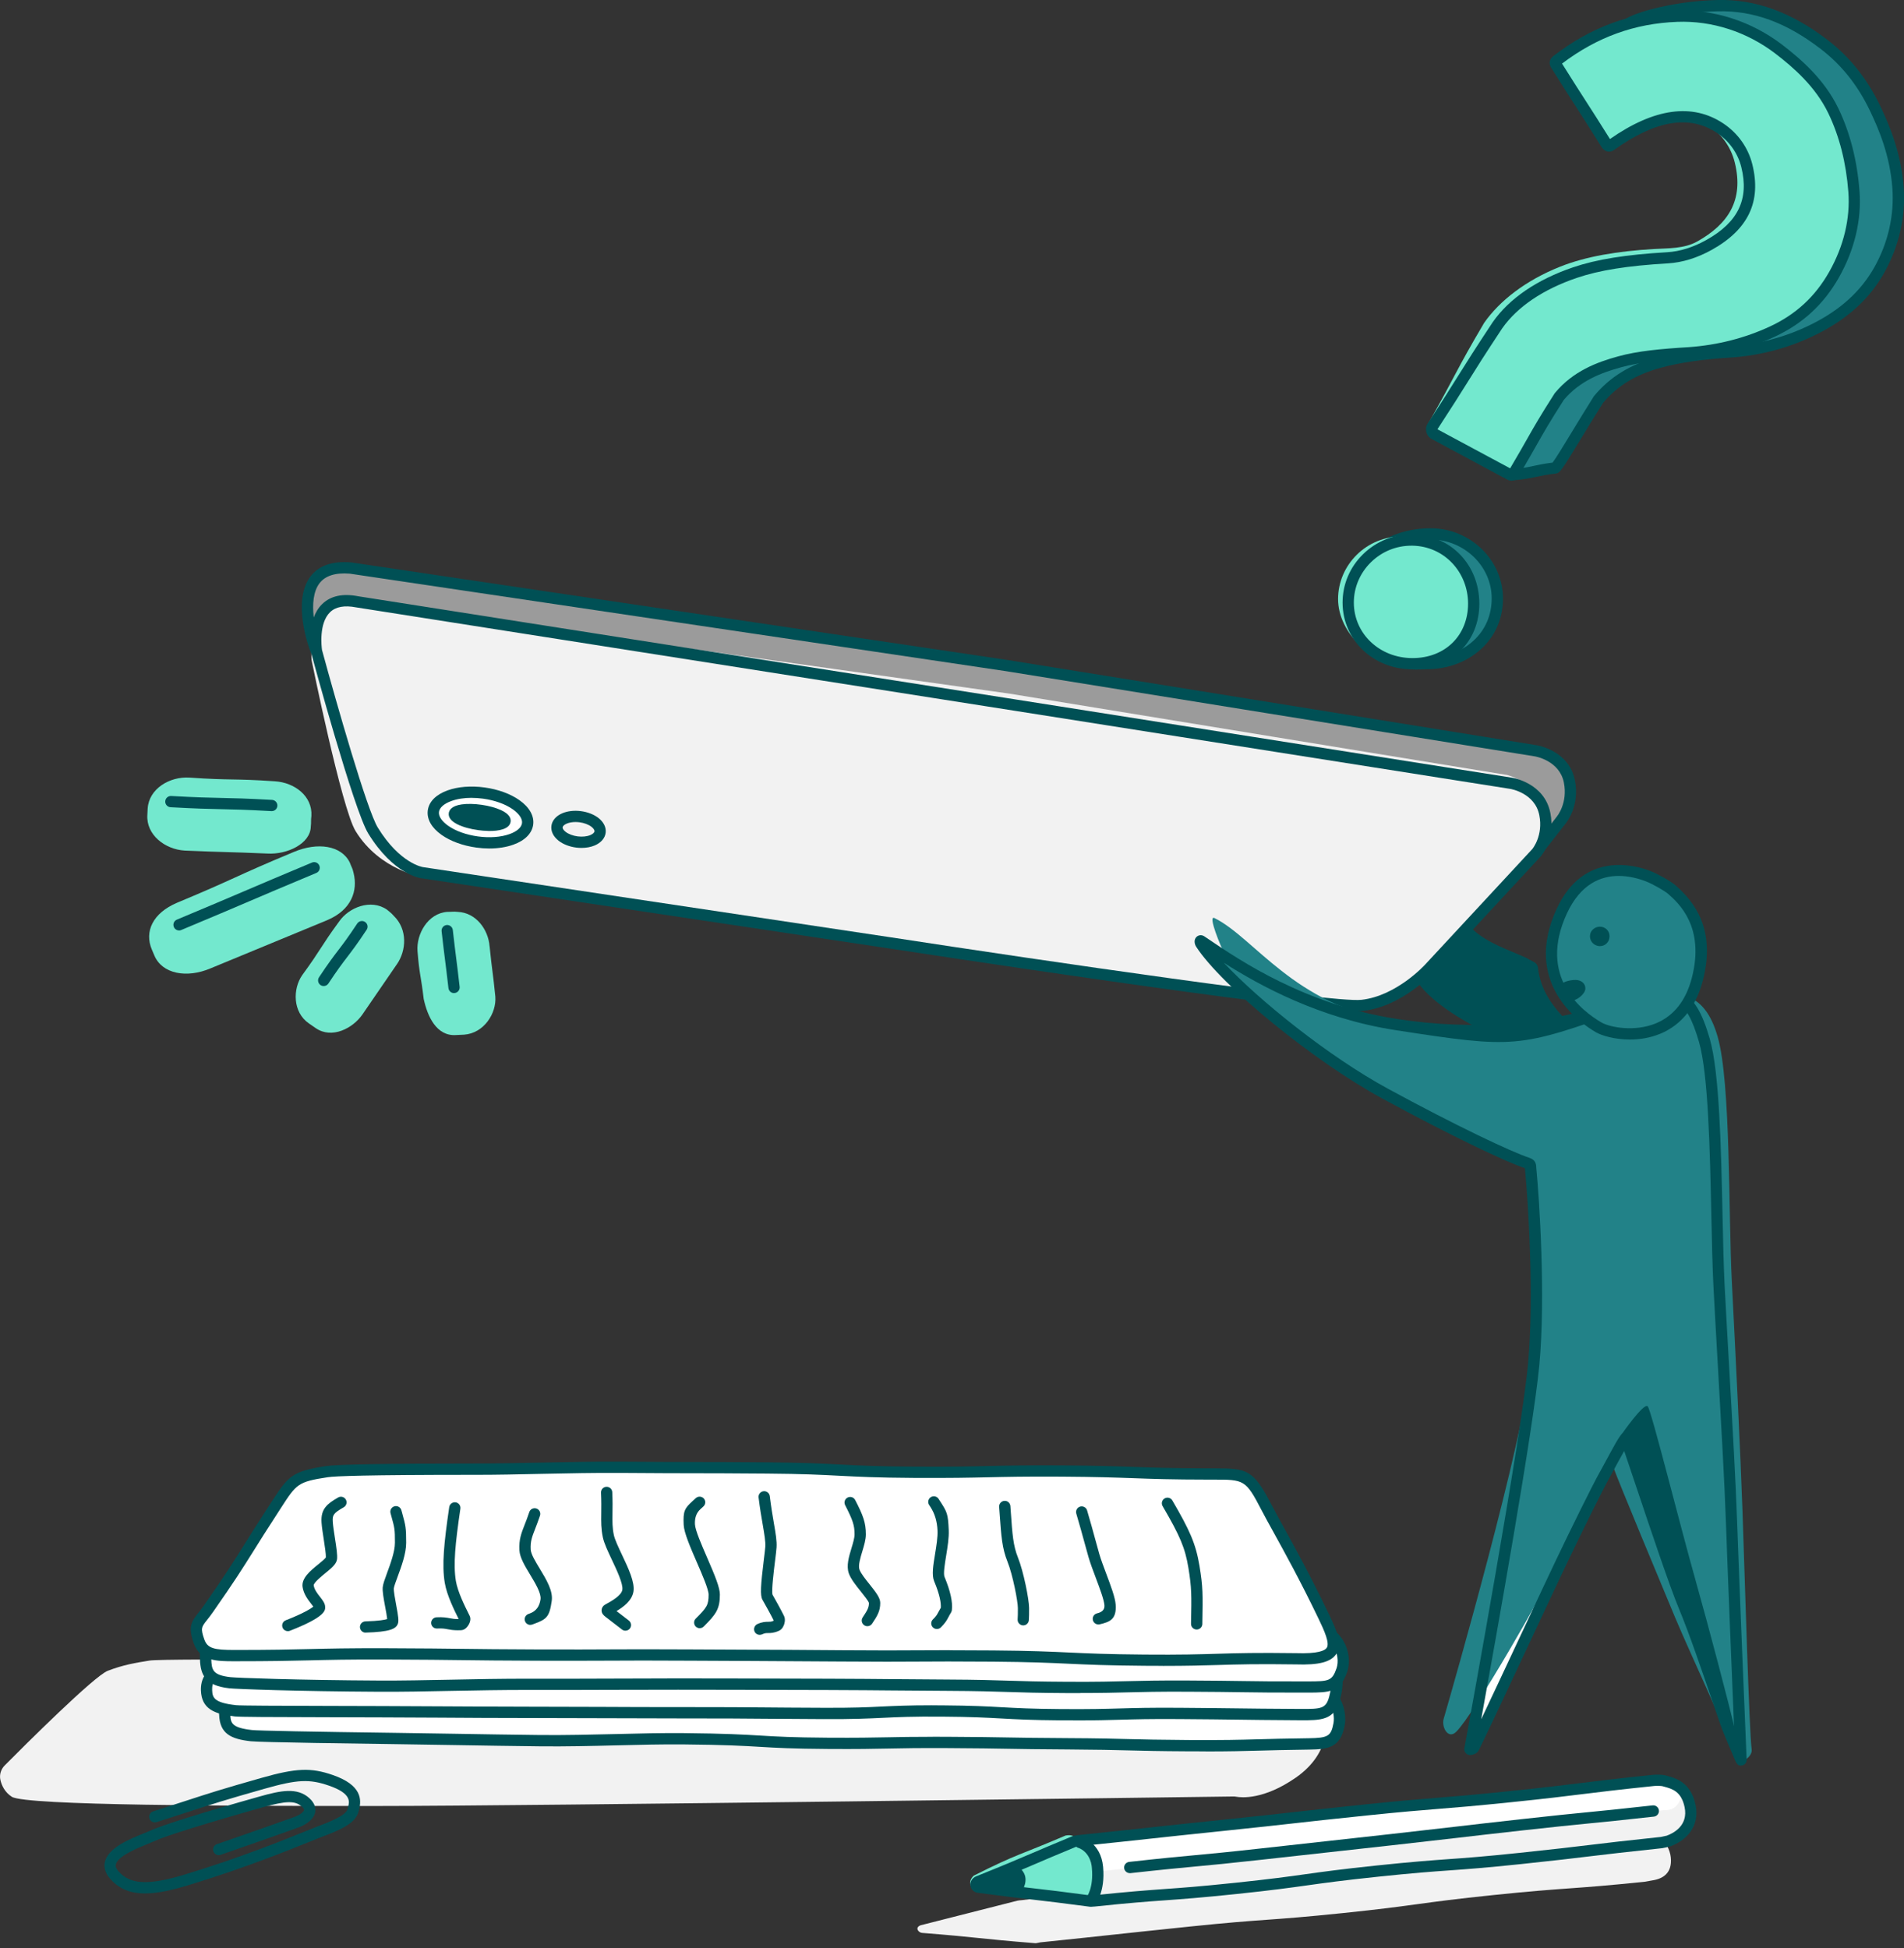 <svg width="300" height="307" viewBox="0 0 300 307" fill="none" xmlns="http://www.w3.org/2000/svg">
<rect x="0" y="0" width="300" height="307" fill="#333333" stroke="none"/>
<g clip-path="url(#clip0_4655_1170)">
<path d="M238.383 74.811C241.725 74.515 241.684 74.142 245.021 73.746C245.441 73.687 248.399 68.457 251.848 62.996C254.327 60.002 257.456 58.198 261.462 57.103C264.698 56.222 268.467 55.719 272.827 55.459C277.802 55.092 282.204 53.743 286.05 51.797C290.309 49.637 293.764 46.697 296.06 42.638C298.355 38.58 299.397 34.083 299.048 29.516C298.698 24.949 297.172 20.677 295.421 17.039C293.492 13.027 290.913 9.691 287.387 6.993C282.772 3.455 277.341 0.757 270.679 0.905C262.308 1.089 256.35 3.562 256.51 3.816C261.84 7.833 261.911 7.549 267.413 11.507C271.78 14.649 276.152 17.985 278.205 19.352C280.258 20.719 281.76 22.985 282.364 25.416C283.861 31.427 281.157 35.184 276.317 37.882C275.684 38.236 271.312 41.301 265.467 45.135C262.136 47.318 258.267 49.678 254.487 52.163C250.706 54.648 246.914 57.133 243.589 59.328C237.341 63.452 238.288 63.126 232.94 66.853C232.738 67.161 238.057 74.645 238.377 74.817L238.383 74.811Z" fill="#228288"/>
<path d="M238.193 75.716L237.963 75.592C237.188 75.177 232.265 67.841 232.088 67.131C231.993 66.759 232.117 66.487 232.2 66.356L232.295 66.214L232.437 66.114C234.632 64.587 235.762 63.741 236.762 62.99C238.181 61.931 239.406 61.014 243.104 58.577C244.938 57.37 246.914 56.068 248.949 54.731C250.606 53.642 252.303 52.53 254.001 51.412C256.007 50.093 258.042 48.809 260 47.566C261.758 46.454 263.42 45.407 264.982 44.378C268.307 42.2 271.194 40.236 273.105 38.941C274.821 37.775 275.59 37.255 275.886 37.089C280.968 34.255 282.748 30.61 281.506 25.611C280.932 23.316 279.554 21.298 277.714 20.074C276.525 19.281 274.566 17.837 272.3 16.163C270.638 14.938 268.757 13.548 266.899 12.211C264.515 10.495 263.154 9.578 261.947 8.768C260.373 7.709 259.012 6.792 255.983 4.508L255.853 4.408L255.492 3.834L255.741 3.349C256.291 2.331 263.13 0.166 270.667 -2.3619e-05C276.596 -0.136 282.251 1.923 287.931 6.271C291.451 8.969 294.161 12.359 296.226 16.636C297.74 19.784 299.533 24.085 299.941 29.433C300.296 34.131 299.225 38.846 296.841 43.058C294.575 47.064 291.179 50.175 286.458 52.572C282.246 54.713 277.678 55.979 272.898 56.328C268.354 56.6 264.698 57.127 261.698 57.944C257.729 59.026 254.83 60.795 252.57 63.505C251.315 65.487 250.144 67.421 249.103 69.125C246.009 74.219 245.784 74.527 245.139 74.615C243.613 74.799 242.826 74.97 242.062 75.136C241.157 75.337 240.299 75.521 238.46 75.686L238.199 75.71L238.193 75.716ZM234.058 67.149C234.963 68.658 237.815 72.734 238.743 73.882C240.169 73.74 240.879 73.586 241.684 73.409C242.406 73.249 243.216 73.071 244.63 72.894C245.098 72.296 246.364 70.22 247.582 68.208C248.63 66.481 249.825 64.528 251.091 62.511L251.156 62.416C253.664 59.387 256.865 57.423 261.219 56.234C264.337 55.382 268.112 54.837 272.768 54.559C277.3 54.222 281.636 53.021 285.641 50.992C290.037 48.761 293.191 45.88 295.285 42.189C297.498 38.284 298.491 33.918 298.16 29.569C297.782 24.523 296.066 20.423 294.616 17.411C292.682 13.388 290.138 10.206 286.842 7.685C281.423 3.532 276.27 1.651 270.697 1.781C264.834 1.911 260.208 3.189 258.178 3.946C260.403 5.603 261.592 6.395 262.929 7.301C264.148 8.117 265.526 9.046 267.928 10.779C269.798 12.122 271.685 13.519 273.353 14.749C275.596 16.406 277.536 17.837 278.696 18.607C280.897 20.074 282.547 22.476 283.228 25.191C284.677 31.007 282.559 35.409 276.749 38.651C276.513 38.787 275.448 39.503 274.099 40.42C272.182 41.721 269.289 43.685 265.952 45.874C264.378 46.904 262.71 47.963 260.947 49.075C258.989 50.312 256.971 51.59 254.972 52.903C253.274 54.021 251.576 55.133 249.919 56.222C247.884 57.559 245.908 58.855 244.074 60.062C240.424 62.469 239.276 63.327 237.815 64.416C236.904 65.096 235.874 65.865 234.046 67.149H234.058Z" fill="#005055"/>
<path d="M225.935 68.356C231.934 71.557 231.91 71.592 237.909 74.787C238.258 74.976 238.524 74.55 238.726 74.207C242.181 68.344 242.015 68.232 245.671 62.493C248.162 59.488 251.38 58.05 255.202 57.003C258.261 56.169 261.834 55.843 266.171 55.583C271.123 55.216 275.489 53.926 279.204 52.134C283.358 50.128 286.552 47.123 288.86 43.046C291.167 38.97 292.445 34.74 292.102 30.179C291.759 25.617 290.617 21.109 288.866 17.471C286.937 13.459 283.79 10.448 280.269 7.75C275.655 4.212 270.04 2.343 264.23 2.556C256.954 2.822 250.742 5.319 245.287 9.531C245.05 9.714 244.979 9.898 245.139 10.152C249.067 16.429 249.144 16.382 253.072 22.653C253.262 22.949 253.504 23.109 253.788 22.902C260.681 17.973 264.514 16.595 269.141 19.677C271.223 21.068 272.726 23.15 273.33 25.582C274.826 31.593 272.235 35.361 267.396 38.065C265.36 39.201 262.87 39.106 260.545 39.242C254.836 39.58 249.884 40.408 245.861 42.005C240.359 44.188 236.27 47.419 233.851 50.868C229.23 58.701 229.508 58.866 225.024 66.776C224.823 67.084 225.609 68.178 225.929 68.35L225.935 68.356Z" fill="#73E8CE"/>
<path d="M238.093 75.734C237.874 75.734 237.667 75.663 237.495 75.574C234.496 73.977 232.999 73.166 231.502 72.355C230.011 71.545 228.514 70.74 225.521 69.143C225.148 68.942 224.864 68.557 224.74 68.084C224.621 67.617 224.686 67.149 224.911 66.794C227.337 63.085 228.573 61.103 229.774 59.186C231.123 57.032 232.395 54.997 235.211 50.749C237.815 47.028 242.181 44.058 247.843 42.129C251.546 40.869 256.125 40.13 262.675 39.745C264.698 39.627 266.775 38.976 268.857 37.816C273.868 35.018 275.619 31.368 274.365 26.327C273.821 24.138 272.46 22.227 270.543 20.949C266.195 18.05 260.882 18.932 254.309 23.635C254.001 23.854 253.646 23.937 253.297 23.872C253.031 23.819 252.641 23.647 252.321 23.132C250.363 20.003 249.345 18.423 248.363 16.897C247.375 15.364 246.358 13.779 244.387 10.631C244.08 10.14 244.009 9.407 244.742 8.839C250.635 4.283 256.995 1.94 264.195 1.674C270.088 1.455 275.998 3.366 280.808 7.052C283.778 9.324 287.464 12.525 289.664 17.092C291.504 20.914 292.622 25.298 292.989 30.119C293.332 34.663 292.208 39.373 289.741 43.733C287.345 47.963 284.032 51.016 279.607 53.069C275.483 54.98 270.981 56.127 266.236 56.482C261.716 56.748 258.344 57.074 255.433 57.873C252.392 58.707 248.949 59.967 246.387 63.032C244.086 66.634 243.328 67.983 242.175 70.013C241.536 71.143 240.743 72.545 239.489 74.675C239.004 75.491 238.513 75.745 238.087 75.745L238.093 75.734ZM226.479 67.64C229.396 69.196 230.869 69.995 232.348 70.794C233.774 71.569 235.2 72.338 237.945 73.799C237.957 73.781 237.962 73.769 237.968 73.758C239.217 71.64 239.974 70.302 240.643 69.125C241.814 67.06 242.583 65.7 244.932 62.02L244.997 61.931C247.872 58.458 251.653 57.062 254.978 56.151C258.03 55.317 261.509 54.98 266.13 54.701C270.65 54.37 274.939 53.276 278.873 51.447C282.949 49.554 286.002 46.744 288.209 42.845C290.504 38.793 291.546 34.438 291.232 30.244C290.883 25.647 289.824 21.476 288.079 17.855C286.044 13.625 282.553 10.608 279.743 8.454C275.258 5.017 269.768 3.236 264.278 3.443C257.575 3.692 251.629 5.845 246.121 10.022C247.943 12.933 248.925 14.453 249.872 15.927C250.83 17.411 251.818 18.95 253.67 21.908C260.651 17.033 266.662 16.21 271.537 19.458C273.827 20.985 275.442 23.263 276.098 25.884C277.56 31.747 275.477 36.148 269.739 39.355C267.425 40.645 265.088 41.366 262.799 41.502C256.409 41.875 251.978 42.585 248.434 43.792C243.133 45.596 239.075 48.347 236.696 51.731C233.91 55.944 232.638 57.967 231.301 60.115C230.112 62.014 228.881 63.978 226.497 67.628L226.479 67.64Z" fill="#005055"/>
<path d="M235.921 94.216C235.969 100.629 230.609 104.569 224.846 104.569C223.255 104.569 222.722 104.824 221.373 104.226C217.836 102.652 215.339 98.15 215.339 94.222C215.339 91.311 215.298 88.406 217.427 86.608C219.273 85.046 222.45 84.093 225.586 84.141C231.342 84.229 235.88 88.791 235.921 94.228V94.216Z" fill="#228288"/>
<path d="M223.142 105.51C222.515 105.51 221.894 105.427 221.018 105.037C217.279 103.368 214.457 98.718 214.457 94.222V94.05C214.457 91.057 214.457 87.963 216.859 85.927C218.823 84.265 222.066 83.247 225.355 83.247C225.438 83.247 225.521 83.247 225.603 83.247C231.739 83.342 236.767 88.264 236.815 94.21C236.838 97.204 235.773 99.866 233.744 101.913C231.508 104.161 228.272 105.457 224.852 105.457C224.462 105.457 224.136 105.475 223.852 105.486C223.61 105.498 223.373 105.51 223.142 105.51ZM225.355 85.022C222.503 85.022 219.634 85.898 218.001 87.282C216.226 88.785 216.226 91.341 216.226 94.044V94.216C216.226 97.996 218.646 102.037 221.734 103.41C222.545 103.771 222.923 103.753 223.758 103.711C224.071 103.694 224.42 103.676 224.846 103.676C227.792 103.676 230.573 102.576 232.478 100.659C234.17 98.955 235.052 96.73 235.034 94.222C234.998 89.229 230.751 85.099 225.568 85.016C225.497 85.016 225.426 85.016 225.355 85.016V85.022Z" fill="#005055"/>
<path d="M232.2 95.121C232.2 100.558 227.532 104.983 221.953 104.983C216.374 104.983 210.831 99.825 210.831 94.393C210.831 88.962 215.386 84.442 220.965 84.543C226.544 84.644 232.2 89.69 232.2 95.127V95.121Z" fill="#73E8CE"/>
<path d="M222.557 105.475C216.38 105.475 211.541 100.854 211.541 94.95C211.541 92.08 212.682 89.376 214.765 87.335C216.865 85.271 219.646 84.176 222.574 84.212C228.567 84.312 233.087 89.004 233.087 95.121C233.087 101.238 228.562 105.475 222.557 105.475ZM222.385 85.987C219.989 85.987 217.729 86.909 216.007 88.601C214.274 90.305 213.315 92.565 213.315 94.95C213.315 99.854 217.374 103.7 222.557 103.7C227.739 103.7 231.313 100.091 231.313 95.121C231.313 90.151 227.544 86.069 222.545 85.987C222.491 85.987 222.438 85.987 222.385 85.987Z" fill="#005055"/>
<path d="M55.204 89.507L158.661 104.883L241.944 118.301C241.944 118.301 246.464 119.005 247.28 123.146C248.014 126.868 245.961 129.264 245.961 129.264L242.435 133.819C242.435 133.819 219.243 152.26 213.292 152.923C207.34 153.585 138.966 143.084 138.966 143.084L65.232 132.021C65.232 132.021 65.191 130.056 61.375 123.839C59.162 120.241 49.72 102.298 49.72 102.298C49.72 102.298 44.49 88.631 55.204 89.519V89.507Z" fill="#9B9B9B"/>
<path d="M212.635 153.834C203.258 153.834 141.54 144.374 138.83 143.954L64.357 132.778L64.339 132.032C64.339 132.032 64.144 130.045 60.612 124.294C58.411 120.709 49.318 103.433 48.927 102.7L48.886 102.605C48.761 102.286 45.945 94.79 48.898 90.861C50.199 89.134 52.341 88.377 55.275 88.625H55.334L158.791 104.007L242.086 117.425C242.293 117.455 247.227 118.277 248.15 122.975C248.961 127.069 246.724 129.731 246.63 129.843L242.985 134.511C242.033 135.269 219.521 153.124 213.392 153.804C213.203 153.828 212.949 153.834 212.641 153.834H212.635ZM65.984 131.234L139.096 142.208C162.708 145.835 208.588 152.556 213.191 152.047C217.841 151.532 235.33 138.333 241.796 133.198L245.257 128.731C245.358 128.613 247.044 126.548 246.411 123.324C245.724 119.857 241.968 119.206 241.808 119.182L158.519 105.764L55.104 90.394C52.838 90.211 51.223 90.731 50.323 91.932C48.377 94.524 49.797 99.978 50.536 101.925C51.081 102.954 60.02 119.928 62.138 123.371C64.836 127.767 65.711 130.139 65.995 131.234H65.984Z" fill="#005055"/>
<path d="M56.275 94.831L159.052 109.302L237.454 122.117C237.454 122.117 242.684 123.33 243.405 128.27C243.95 132.021 242.086 134.387 242.086 134.387L225.195 152.603C225.195 152.603 220.569 157.768 214.617 158.431C208.665 159.093 140.291 148.592 140.291 148.592L66.611 138.215C66.611 138.215 59.854 137.185 56.032 130.968C53.82 127.37 49.081 103.954 49.081 103.954C49.081 103.954 48.336 93.287 56.269 94.831H56.275Z" fill="#F2F2F2"/>
<path d="M213.96 159.342C204.583 159.342 142.865 149.882 140.155 149.462L66.421 138.398C66.274 138.381 62.014 137.842 58.014 131.328C55.76 127.66 49.276 103.812 49.004 102.794L48.986 102.706C48.951 102.505 48.2 97.683 50.767 95.186C52.092 93.896 53.997 93.482 56.429 93.956L160.259 110.255L238.205 122.543C238.412 122.572 243.346 123.395 244.275 128.092C245.086 132.186 242.849 134.849 242.755 134.961L225.84 153.201C225.651 153.408 220.924 158.614 214.712 159.306C214.522 159.33 214.268 159.336 213.954 159.336L213.96 159.342ZM50.726 102.38C53.039 110.9 57.831 127.643 59.523 130.4C63.026 136.103 66.623 136.635 66.658 136.641L140.422 147.71C164.033 151.337 209.908 158.07 214.516 157.549C220.048 156.934 224.485 152.059 224.533 152.012L241.435 133.79C241.483 133.73 243.175 131.666 242.536 128.447C241.849 124.974 238.093 124.33 237.933 124.306L159.987 112.018L56.109 95.707C54.276 95.352 52.897 95.606 52.01 96.464C50.205 98.209 50.672 101.96 50.732 102.386L50.726 102.38Z" fill="#005055"/>
<path d="M67.8 261.663C67.8 261.663 25.866 261.296 23.588 261.663C21.31 262.03 19.476 262.325 16.98 263.278C14.838 264.1 3.81 275.099 0.74 278.193C0.142 278.796 -0.124 279.66 0.065 280.488C0.254 281.317 0.74 282.417 1.864 283.133C4.064 284.529 36.515 284.582 59.724 284.582C82.934 284.582 188.284 283.168 194.33 283.085C194.478 283.085 194.626 283.091 194.774 283.121C195.579 283.269 199.111 283.636 204.187 280.104C209.991 276.063 208.884 270.851 208.884 270.851C208.884 270.851 207.488 259.906 191.112 259.249C174.736 258.592 67.8 261.675 67.8 261.675V261.663Z" fill="#F2F2F2"/>
<path d="M36.959 265.189C34.409 265.485 35.338 268.035 35.409 270.165C35.48 272.294 36.367 273.129 39.603 273.495C40.621 273.614 49.974 273.785 62.304 273.945C69.238 274.034 77.118 274.205 84.993 274.288C92.873 274.371 100.759 273.915 107.687 273.986C120.715 274.111 119.029 274.631 130.37 274.708C139.848 274.767 139.848 274.519 149.326 274.566C158.803 274.614 158.803 274.732 168.281 274.779C177.759 274.827 177.759 275.022 187.237 275.069C196.715 275.116 196.715 274.915 206.198 274.791C209.316 274.75 210.47 274.448 210.979 271.679C211.322 269.821 210.482 266.313 206.837 265.757C196.348 264.142 196.2 265.65 185.586 265.609C174.972 265.568 174.972 265.958 164.359 265.923C153.745 265.881 153.745 265.716 143.131 265.674C132.518 265.633 132.518 265.562 121.904 265.52C111.29 265.479 111.29 265.402 100.677 265.366C90.063 265.331 90.063 265.491 79.449 265.449C68.835 265.408 68.818 265.929 58.216 265.432C47.578 264.929 47.519 263.964 36.971 265.183L36.959 265.189Z" fill="white"/>
<path d="M189.941 275.974C189.13 275.974 188.237 275.974 187.243 275.968C182.492 275.945 180.078 275.88 177.747 275.82C175.422 275.761 173.014 275.702 168.287 275.673C163.542 275.649 161.129 275.607 158.798 275.566C156.472 275.525 154.065 275.483 149.332 275.46C144.652 275.436 142.268 275.483 139.96 275.531C137.612 275.578 135.18 275.631 130.376 275.596C124.785 275.56 122.348 275.418 119.762 275.264C117.076 275.105 114.302 274.939 107.687 274.88C104.374 274.85 100.884 274.933 97.18 275.028C93.21 275.128 89.099 275.229 84.987 275.181C80.532 275.134 76.083 275.057 71.788 274.986C68.498 274.933 65.309 274.874 62.298 274.838C57.328 274.773 41.005 274.554 39.509 274.383C36.432 274.034 34.634 273.235 34.527 270.2C34.515 269.81 34.468 269.378 34.421 268.958C34.231 267.242 33.947 264.651 36.864 264.313C44.236 263.461 46.579 263.669 50.826 264.035C52.678 264.195 54.98 264.396 58.251 264.55C64.641 264.852 67.102 264.781 70.51 264.686C72.728 264.621 75.243 264.55 79.449 264.568C84.75 264.586 87.442 264.556 90.051 264.526C92.666 264.497 95.364 264.467 100.682 264.485C105.983 264.503 108.64 264.532 111.29 264.562C113.947 264.591 116.597 264.621 121.916 264.639C127.217 264.657 129.873 264.686 132.524 264.716C135.18 264.745 137.83 264.769 143.149 264.793C148.456 264.81 151.16 264.864 153.769 264.917C156.378 264.97 159.07 265.023 164.377 265.041C169.66 265.059 172.358 264.97 174.961 264.887C177.576 264.799 180.279 264.71 185.61 264.733C189.574 264.745 192.029 264.55 194.194 264.373C197.774 264.083 200.359 263.87 206.997 264.893C208.606 265.142 209.926 265.928 210.813 267.177C211.943 268.768 212.097 270.691 211.878 271.857C211.227 275.377 209.316 275.655 206.24 275.696C202.477 275.744 200.235 275.809 198.253 275.862C195.827 275.927 193.816 275.986 189.964 275.986L189.941 275.974ZM146.977 273.673C147.693 273.673 148.48 273.673 149.337 273.679C154.082 273.702 156.496 273.744 158.827 273.785C161.152 273.827 163.56 273.868 168.293 273.892C173.044 273.915 175.458 273.98 177.789 274.04C180.114 274.099 182.522 274.158 187.249 274.188C192.946 274.217 195.253 274.158 198.176 274.075C200.164 274.022 202.418 273.957 206.192 273.909C209.257 273.868 209.73 273.578 210.109 271.525C210.275 270.638 210.097 269.259 209.34 268.194C208.73 267.337 207.843 266.816 206.701 266.638C200.27 265.65 197.774 265.852 194.313 266.136C192.112 266.313 189.609 266.52 185.58 266.502C180.285 266.485 177.599 266.573 175.002 266.656C172.387 266.745 169.677 266.828 164.353 266.81C159.034 266.792 156.33 266.739 153.716 266.686C151.112 266.633 148.415 266.579 143.12 266.562C137.801 266.544 135.144 266.514 132.482 266.485C129.838 266.455 127.181 266.425 121.886 266.408C116.568 266.39 113.911 266.36 111.249 266.331C108.604 266.301 105.948 266.272 100.653 266.254C95.352 266.236 92.66 266.266 90.051 266.295C87.436 266.325 84.738 266.354 79.419 266.337C75.243 266.319 72.746 266.39 70.539 266.455C67.226 266.55 64.605 266.621 58.151 266.319C54.843 266.165 52.518 265.958 50.655 265.798C46.519 265.437 44.242 265.236 37.047 266.07C36.059 266.183 35.923 266.585 36.166 268.756C36.213 269.206 36.267 269.673 36.284 270.129C36.332 271.513 36.503 272.247 39.692 272.614C40.615 272.72 49.495 272.892 62.304 273.058C65.315 273.099 68.51 273.152 71.805 273.205C76.1 273.276 80.544 273.353 84.993 273.401C89.075 273.442 93.163 273.342 97.121 273.247C100.836 273.152 104.345 273.069 107.687 273.099C114.343 273.164 117.141 273.33 119.851 273.489C122.413 273.643 124.827 273.785 130.37 273.821C135.15 273.85 137.464 273.803 139.907 273.756C141.806 273.714 143.758 273.679 146.971 273.679L146.977 273.673Z" fill="#005055"/>
<path d="M36.781 262.822C33.835 263.006 32.468 264.213 32.539 266.343C32.61 268.472 33.853 269.218 37.083 269.585C38.1 269.703 47.655 269.685 60.263 269.727C67.344 269.75 75.391 269.815 83.436 269.827C91.483 269.839 99.535 269.886 106.61 269.886C119.91 269.886 118.194 269.946 129.778 269.999C139.126 270.04 139.132 269.543 148.48 269.608C157.827 269.673 157.827 270.129 167.175 270.194C176.522 270.259 176.528 269.922 185.882 269.987C195.235 270.052 195.235 270.117 204.583 270.17C207.967 270.188 209.571 270.277 210.292 267.555C211.263 263.864 210.452 261.314 206.216 260.846C195.691 259.681 195.644 260.645 185.054 260.781C174.464 260.917 174.464 260.965 163.874 261.101C153.284 261.237 153.284 261.089 142.693 261.231C132.103 261.373 132.103 261.497 121.513 261.639C110.923 261.775 110.923 261.876 100.333 262.018C89.743 262.154 89.743 262.272 79.153 262.414C68.563 262.55 68.563 262.633 57.967 262.574C47.365 262.509 47.348 262.172 36.775 262.822H36.781Z" fill="white"/>
<path d="M169.494 271.093C168.784 271.093 168.015 271.093 167.175 271.087C162.477 271.052 160.093 270.922 157.786 270.792C155.496 270.667 153.136 270.531 148.479 270.502C143.77 270.466 141.492 270.573 139.084 270.691C136.789 270.798 134.417 270.916 129.778 270.892C125.181 270.874 122.679 270.851 120.502 270.833C117.248 270.803 114.674 270.78 106.794 270.78H106.616C102.907 270.78 98.937 270.768 94.831 270.75C91.104 270.738 87.276 270.721 83.442 270.721C78.609 270.721 73.775 270.691 69.155 270.661C66.078 270.644 63.096 270.626 60.269 270.62C57.269 270.608 54.441 270.602 51.862 270.596C42.372 270.573 37.781 270.561 36.988 270.466C33.77 270.099 31.758 269.289 31.658 266.372C31.604 264.834 32.196 262.219 36.728 261.935C44.306 261.468 46.537 261.509 50.98 261.592C52.743 261.627 54.944 261.669 57.979 261.687C65.788 261.734 67.794 261.698 72.627 261.627C74.331 261.598 76.373 261.568 79.147 261.533C84.436 261.462 87.128 261.397 89.725 261.337C92.329 261.272 95.026 261.207 100.327 261.142C105.616 261.071 108.308 261.012 110.911 260.953C113.515 260.894 116.212 260.835 121.513 260.764C126.796 260.693 129.482 260.628 132.086 260.562C134.695 260.497 137.387 260.426 142.693 260.361C147.994 260.29 150.686 260.296 153.295 260.296C155.892 260.296 158.584 260.296 163.873 260.231C169.168 260.16 171.813 260.119 174.458 260.071C177.108 260.024 179.753 259.977 185.048 259.912C188.698 259.864 191.135 259.716 193.094 259.592C196.868 259.361 199.365 259.208 206.316 259.977C208.411 260.207 209.902 260.947 210.742 262.178C211.659 263.515 211.795 265.355 211.15 267.792C210.28 271.099 208.127 271.093 204.861 271.07H204.577C199.613 271.04 197.282 271.011 194.798 270.975C192.597 270.945 190.266 270.916 185.876 270.886C181.214 270.851 178.847 270.922 176.558 270.987C174.665 271.04 172.718 271.099 169.494 271.099V271.093ZM146.829 268.721C147.349 268.721 147.906 268.721 148.491 268.727C153.189 268.762 155.573 268.893 157.88 269.023C160.17 269.147 162.53 269.283 167.187 269.313C171.843 269.348 174.215 269.277 176.505 269.212C178.812 269.147 181.202 269.076 185.888 269.111C190.284 269.141 192.614 269.176 194.821 269.2C197.306 269.23 199.637 269.265 204.589 269.289H204.873C208.204 269.318 208.931 269.247 209.434 267.337C209.931 265.449 209.878 264.053 209.281 263.177C208.742 262.396 207.683 261.911 206.121 261.74C199.323 260.983 197.016 261.124 193.2 261.361C191.224 261.485 188.763 261.633 185.065 261.681C179.77 261.752 177.126 261.793 174.481 261.84C171.831 261.888 169.186 261.935 163.891 262C158.59 262.071 155.898 262.065 153.289 262.065C150.686 262.065 148 262.059 142.711 262.13C137.416 262.201 134.724 262.266 132.121 262.331C129.518 262.396 126.826 262.462 121.531 262.533C116.242 262.604 113.55 262.663 110.947 262.722C108.344 262.781 105.646 262.84 100.351 262.911C95.062 262.982 92.37 263.047 89.773 263.106C87.17 263.172 84.472 263.237 79.171 263.302C76.402 263.337 74.355 263.373 72.657 263.396C67.806 263.473 65.8 263.503 57.967 263.461C54.92 263.444 52.719 263.402 50.944 263.367C46.549 263.284 44.342 263.243 36.834 263.704C33.74 263.893 33.391 265.195 33.427 266.307C33.468 267.538 33.746 268.307 37.183 268.697C37.911 268.78 44.064 268.792 51.856 268.816C54.435 268.822 57.263 268.827 60.263 268.839C63.091 268.851 66.072 268.863 69.149 268.881C73.769 268.904 78.603 268.934 83.43 268.94C87.264 268.94 91.098 268.958 94.825 268.969C98.99 268.987 103.025 269.011 106.782 268.999C114.668 268.999 117.248 269.023 120.508 269.052C122.685 269.07 125.187 269.094 129.778 269.111C134.363 269.135 136.718 269.023 138.99 268.91C141.031 268.816 143.131 268.715 146.823 268.715L146.829 268.721Z" fill="#005055"/>
<path d="M35.805 255.522C32.237 256.078 32.326 259.367 32.397 261.497C32.468 263.627 32.983 264.799 36.219 265.165C37.237 265.284 46.933 265.639 59.754 265.704C66.948 265.739 75.124 265.39 83.295 265.414C91.465 265.437 99.647 265.361 106.835 265.372C120.348 265.396 118.603 265.384 130.376 265.426C139.848 265.461 139.848 265.508 149.326 265.55C158.797 265.597 158.797 265.858 168.269 265.905C177.741 265.952 177.747 265.662 187.219 265.704C196.691 265.745 196.691 265.875 206.169 265.852C209.316 265.846 210.529 265.84 211.44 263.177C212.221 260.876 211.008 257.101 206.802 256.374C196.271 254.552 196.117 256.155 185.432 256.09C174.748 256.025 174.748 255.948 164.057 255.883C153.366 255.818 153.366 256.309 142.676 256.25C131.985 256.184 131.991 255.693 121.3 255.628C110.61 255.563 110.61 255.942 99.919 255.877C89.228 255.812 89.228 255.628 78.544 255.569C67.853 255.504 67.841 255.972 57.169 255.404C46.496 254.836 46.377 253.871 35.811 255.528L35.805 255.522Z" fill="white"/>
<path d="M170.21 266.792C169.607 266.792 168.962 266.792 168.264 266.792C163.513 266.769 161.099 266.692 158.768 266.615C156.449 266.538 154.047 266.461 149.32 266.437C144.912 266.414 142.552 266.396 140.339 266.372C137.795 266.349 135.44 266.325 130.376 266.307C122.194 266.278 120.543 266.278 115.751 266.272L106.835 266.26C103.522 266.254 99.99 266.266 96.352 266.278C92.098 266.295 87.702 266.307 83.295 266.295C79.177 266.289 75.047 266.366 71.054 266.443C67.078 266.526 63.322 266.597 59.748 266.579C46.792 266.514 37.118 266.153 36.119 266.035C32.397 265.615 31.599 263.994 31.51 261.515C31.439 259.503 31.297 255.315 35.669 254.634C43.484 253.41 45.673 253.599 50.471 254.013C52.193 254.161 54.329 254.345 57.21 254.498C63.866 254.853 66.398 254.806 69.9 254.735C72.078 254.694 74.545 254.646 78.544 254.664C83.898 254.694 86.62 254.759 89.246 254.818C91.867 254.877 94.583 254.942 99.919 254.972C105.25 255.007 107.959 254.924 110.58 254.847C113.219 254.771 115.94 254.688 121.301 254.723C126.667 254.753 129.394 254.895 132.027 255.037C134.642 255.173 137.351 255.315 142.676 255.344C148.006 255.38 150.71 255.267 153.325 255.161C155.964 255.054 158.691 254.942 164.051 254.978C169.399 255.007 172.074 255.043 174.748 255.078C177.416 255.114 180.09 255.149 185.426 255.179C189.367 255.196 191.81 255.001 193.975 254.824C197.596 254.528 200.217 254.309 206.944 255.475C209.014 255.835 210.689 256.93 211.665 258.569C212.552 260.066 212.783 261.929 212.268 263.438C211.156 266.698 209.387 266.704 206.169 266.715C200.767 266.727 198.419 266.692 195.691 266.656C193.626 266.627 191.289 266.591 187.207 266.573C182.48 266.55 180.084 266.615 177.759 266.674C175.765 266.727 173.712 266.78 170.204 266.78L170.21 266.792ZM105.114 264.479C105.694 264.479 106.267 264.479 106.835 264.479L115.751 264.491C120.543 264.497 122.194 264.503 130.376 264.526C135.446 264.544 137.807 264.568 140.351 264.591C142.563 264.609 144.918 264.633 149.326 264.657C154.076 264.68 156.49 264.757 158.821 264.834C161.14 264.911 163.542 264.988 168.269 265.011C172.997 265.035 175.393 264.97 177.718 264.911C180.055 264.852 182.474 264.787 187.219 264.81C191.313 264.828 193.656 264.864 195.721 264.893C198.436 264.935 200.779 264.964 206.157 264.952C209.358 264.946 209.908 264.887 210.588 262.882C210.937 261.852 210.766 260.551 210.139 259.492C209.642 258.657 208.636 257.587 206.642 257.243C200.134 256.119 197.744 256.315 194.123 256.61C192.035 256.782 189.414 256.995 185.421 256.971C180.072 256.942 177.398 256.906 174.724 256.871C172.056 256.835 169.382 256.8 164.045 256.77C158.721 256.735 156.017 256.847 153.396 256.954C150.757 257.06 148.024 257.167 142.664 257.137C137.298 257.107 134.571 256.965 131.938 256.823C129.323 256.687 126.613 256.545 121.289 256.516C115.964 256.48 113.254 256.563 110.634 256.64C107.995 256.717 105.273 256.8 99.907 256.764C94.553 256.735 91.832 256.67 89.205 256.61C86.584 256.551 83.868 256.486 78.532 256.457C74.55 256.433 72.095 256.48 69.936 256.528C66.392 256.599 63.836 256.652 57.115 256.291C54.211 256.137 52.051 255.948 50.324 255.8C45.673 255.398 43.55 255.214 35.947 256.403C33.338 256.812 33.202 258.941 33.291 261.468C33.35 263.142 33.504 263.964 36.326 264.284C37.302 264.396 46.874 264.751 59.766 264.816C63.316 264.834 67.061 264.757 71.024 264.68C75.03 264.597 79.171 264.52 83.306 264.526C87.708 264.538 92.104 264.526 96.352 264.509C99.369 264.497 102.315 264.485 105.126 264.485L105.114 264.479Z" fill="#005055"/>
<path d="M204.187 261.385C192.266 261.219 192.26 261.698 180.333 261.604C168.405 261.509 168.411 261.048 156.49 260.959C144.563 260.864 144.563 261.03 132.636 260.935C124.684 260.872 116.733 260.831 108.782 260.811C96.813 260.746 96.813 260.852 84.839 260.811C72.864 260.775 72.87 260.657 60.896 260.616C48.921 260.574 48.921 260.894 36.953 260.882C33.918 260.882 32.096 260.74 31.356 258.634C30.374 255.841 31.25 255.794 32.829 253.528C38.242 245.772 38.024 245.618 43.177 237.684C46.058 233.253 46.188 232.709 51.536 231.892C53.453 231.597 63.079 231.502 74.609 231.508C82.064 231.508 90.299 231.159 97.73 231.212C110.468 231.301 109.285 231.23 120.839 231.319C132.452 231.407 132.447 231.934 144.06 231.999C155.674 232.07 155.674 231.733 167.287 231.804C178.901 231.875 178.901 232.253 190.514 232.271C196.111 232.277 196.709 232.017 199.548 237.501C201.306 240.891 204.37 245.955 208.588 254.717C210.795 259.302 211.499 261.639 204.199 261.391L204.187 261.385Z" fill="white"/>
<path d="M183.243 262.503C182.356 262.503 181.386 262.503 180.327 262.491C174.345 262.444 171.31 262.302 168.37 262.166C165.447 262.03 162.43 261.888 156.484 261.84C150.527 261.793 147.497 261.811 144.569 261.829C141.635 261.846 138.599 261.864 132.63 261.817C125.335 261.763 122.501 261.752 118.674 261.734C116.242 261.722 113.408 261.716 108.782 261.687C102.392 261.651 99.387 261.663 96.21 261.681C93.364 261.692 90.43 261.704 84.845 261.692C78.863 261.675 75.817 261.633 72.876 261.598C69.936 261.562 66.889 261.521 60.902 261.503C54.796 261.48 51.862 261.556 48.756 261.633C45.839 261.704 42.816 261.775 36.959 261.775C34.16 261.775 31.522 261.775 30.522 258.93C29.623 256.368 30.125 255.569 31.256 254.143C31.504 253.83 31.788 253.469 32.102 253.025C35.533 248.109 36.675 246.287 38.402 243.53C39.408 241.92 40.55 240.098 42.431 237.205L42.792 236.649C45.449 232.543 46.046 231.839 51.4 231.017C53.145 230.751 60.967 230.62 74.604 230.62H74.692C78.136 230.62 81.81 230.544 85.365 230.473C89.489 230.384 93.749 230.301 97.724 230.325C104.078 230.372 106.965 230.372 109.705 230.378C112.456 230.378 115.047 230.384 120.839 230.431C126.607 230.478 129.554 230.626 132.405 230.774C135.393 230.928 138.215 231.076 144.054 231.112C149.852 231.147 152.792 231.082 155.644 231.011C158.508 230.946 161.466 230.881 167.281 230.91C172.896 230.946 175.801 231.052 178.617 231.153C181.646 231.265 184.509 231.366 190.503 231.378H191.42C196.519 231.378 197.484 231.591 200.329 237.087C200.856 238.099 201.507 239.282 202.264 240.654C204.021 243.837 206.429 248.192 209.375 254.327C210.689 257.054 211.541 259.101 210.547 260.622C209.713 261.905 207.807 262.397 204.169 262.272C197.998 262.184 195.058 262.272 191.94 262.367C189.591 262.438 187.172 262.509 183.243 262.509V262.503ZM149.645 260.042C151.467 260.042 153.644 260.048 156.49 260.071C162.471 260.119 165.506 260.261 168.447 260.397C171.369 260.533 174.387 260.675 180.333 260.722C186.042 260.77 189.012 260.681 191.881 260.592C195.017 260.497 197.981 260.415 204.193 260.497H204.21C207.671 260.616 208.754 260.101 209.05 259.651C209.529 258.912 208.683 256.995 207.766 255.096C204.838 249.008 202.441 244.677 200.696 241.512C199.933 240.134 199.276 238.939 198.738 237.903C196.277 233.153 195.993 233.153 191.23 233.153H190.491C184.462 233.147 181.587 233.04 178.54 232.928C175.742 232.827 172.849 232.721 167.264 232.685C161.472 232.65 158.525 232.721 155.674 232.786C152.81 232.851 149.852 232.916 144.036 232.886C138.156 232.851 135.18 232.697 132.305 232.549C129.477 232.401 126.548 232.247 120.815 232.206C115.029 232.159 112.438 232.159 109.693 232.153C106.954 232.153 104.066 232.147 97.707 232.1C93.754 232.076 89.507 232.159 85.395 232.247C81.798 232.324 78.1 232.413 74.592 232.401C57.695 232.401 52.791 232.602 51.655 232.774C46.934 233.496 46.732 233.809 44.271 237.613L43.91 238.17C42.041 241.051 40.899 242.867 39.899 244.47C38.154 247.251 37.006 249.085 33.551 254.037C33.208 254.528 32.894 254.924 32.64 255.244C31.735 256.38 31.575 256.587 32.19 258.338C32.693 259.764 33.764 259.995 36.953 259.995C42.816 259.995 45.797 259.924 48.702 259.853C51.82 259.776 54.767 259.705 60.896 259.722C66.895 259.74 69.942 259.782 72.888 259.817C75.828 259.853 78.863 259.894 84.839 259.912C90.412 259.929 93.352 259.912 96.192 259.9C99.381 259.888 102.386 259.87 108.782 259.906C113.414 259.929 116.242 259.941 118.674 259.953C122.507 259.965 125.341 259.977 132.636 260.036C138.594 260.083 141.623 260.066 144.551 260.048C146.084 260.042 147.651 260.03 149.645 260.03V260.042Z" fill="#005055"/>
<path d="M22.86 298.367C20.642 298.367 18.825 297.71 17.364 296.066C16.412 294.989 16.382 294.013 16.53 293.38C17.051 291.161 20.417 289.8 22.641 288.901C23.038 288.741 23.381 288.605 23.629 288.487C25.552 287.6 31.877 285.624 40.993 283.062C44.2 282.163 46.809 281.607 48.732 283.34C49.684 284.198 49.761 285.026 49.655 285.57C49.365 287.055 47.46 287.813 47.081 287.949C46.294 288.233 40.692 290.232 34.752 292.279C34.291 292.439 33.782 292.191 33.622 291.729C33.462 291.268 33.711 290.759 34.172 290.599C40.1 288.558 45.691 286.558 46.472 286.28C47.176 286.026 47.844 285.535 47.904 285.227C47.927 285.103 47.791 284.89 47.537 284.659C46.502 283.73 45.082 283.754 41.467 284.772C32.575 287.274 26.179 289.268 24.369 290.102C24.097 290.226 23.73 290.374 23.298 290.552C21.76 291.173 18.559 292.463 18.252 293.788C18.222 293.906 18.139 294.273 18.683 294.888C20.559 297.001 23.434 297.119 29.303 295.326C37.964 292.682 44.815 289.907 48.111 288.57C48.714 288.327 49.188 288.132 49.519 288.008L50.128 287.771C51.897 287.097 54.571 286.073 54.772 285.032C54.79 284.943 54.814 284.843 54.849 284.724C55.062 283.938 55.411 282.612 51.85 281.382C48.744 280.305 46.839 280.4 41.656 281.873C35.296 283.677 33.693 284.204 29.806 285.47C28.463 285.908 26.848 286.434 24.671 287.126C24.203 287.274 23.706 287.02 23.552 286.552C23.399 286.085 23.659 285.588 24.126 285.434C26.298 284.736 27.913 284.216 29.256 283.778C33.166 282.506 34.782 281.979 41.171 280.163C46.667 278.601 48.98 278.506 52.43 279.701C57.021 281.287 56.985 283.588 56.565 285.18C56.547 285.251 56.53 285.316 56.518 285.369C56.127 287.381 53.282 288.469 50.767 289.428L50.164 289.659C49.838 289.783 49.377 289.972 48.785 290.215C45.466 291.558 38.568 294.35 29.83 297.018C27.161 297.835 24.848 298.361 22.86 298.361V298.367Z" fill="#005055"/>
<path d="M160.247 299.515C160.419 299.468 160.892 299.426 161.075 299.414C170.594 298.243 170.589 298.172 180.108 296.995C189.627 295.817 189.615 295.717 199.134 294.539C208.654 293.362 208.683 293.616 218.202 292.445C227.722 291.268 227.692 291.037 237.217 289.86C246.742 288.682 246.73 288.641 256.255 287.475C256.711 287.44 258.794 287.83 259.237 287.895C260.491 288.091 263 290.209 263.254 292.682C263.509 295.155 262.024 296.054 260.344 296.308C260.249 296.32 259.243 296.515 259.143 296.521C247.245 297.752 247.21 297.385 235.312 298.616C223.414 299.846 223.456 300.231 211.558 301.461C199.661 302.692 199.619 302.331 187.722 303.556C175.824 304.786 175.83 304.839 163.933 306.07C163.755 306.088 163.306 306.218 163.134 306.206C154.201 305.49 154.212 305.289 145.279 304.579C144.746 304.544 144.084 303.775 145.036 303.384C150.109 302.083 155.183 300.793 160.259 299.515H160.247Z" fill="#F2F2F2"/>
<path d="M169.186 290.209C169.346 290.144 169.784 290.067 169.955 290.049C181.279 288.883 181.273 288.812 192.597 287.647C203.921 286.481 203.909 286.375 215.232 285.209C226.556 284.044 226.586 284.292 237.909 283.127C249.233 281.961 249.209 281.725 260.539 280.559C260.971 280.518 261.805 280.512 262.225 280.636C263.408 280.979 265.597 281.334 266.278 284.565C267.064 288.292 263.881 289.753 262.876 290.12C262.787 290.15 261.888 290.351 261.799 290.357C250.617 291.528 250.635 291.7 239.453 292.871C228.272 294.042 228.236 293.676 217.055 294.847C205.873 296.018 205.914 296.403 194.733 297.574C183.551 298.746 183.515 298.385 172.328 299.556C172.162 299.574 171.76 299.574 171.594 299.55C162.892 298.391 162.868 298.545 154.165 297.385C153.662 297.314 153.633 296.699 154.1 296.504C161.679 293.463 161.631 293.338 169.18 290.215L169.186 290.209Z" fill="white"/>
<path d="M172.86 294.918L262.361 285.221C262.361 285.221 264.124 285.464 264.81 283.364C265.497 281.263 266.514 284.505 266.514 284.505C266.514 284.505 266.283 289.8 262.953 290.303C259.622 290.806 172.352 299.698 172.352 299.698L172.86 294.918Z" fill="#F2F2F2"/>
<path d="M167.879 289.238C168.861 289.067 169.068 289.369 169.24 289.351C171.582 290.67 171.269 290.505 171.955 293.735C172.742 297.462 173.286 297.054 171.588 299.426C171.423 299.444 170.997 299.148 170.831 299.124C162.116 298.172 162.087 298.415 153.372 297.462C152.869 297.391 152.52 296.391 153.426 295.557C160.472 292.013 160.632 292.356 167.879 289.244V289.238Z" fill="#73E8CE"/>
<path d="M172.003 300.45C171.813 300.45 171.618 300.444 171.482 300.426C167.139 299.846 164.927 299.592 162.785 299.343C160.637 299.095 158.413 298.84 154.059 298.261C153.443 298.178 152.982 297.722 152.905 297.131C152.822 296.515 153.177 295.93 153.775 295.681C158.182 293.912 159.969 293.149 162.241 292.179C163.856 291.487 165.69 290.706 168.855 289.392C169.169 289.262 169.748 289.185 169.873 289.173C175.529 288.588 178.357 288.28 181.185 287.972C184.018 287.665 186.846 287.357 192.508 286.771C198.158 286.186 201.028 285.866 203.808 285.553C206.595 285.239 209.476 284.914 215.15 284.328C220.823 283.742 223.71 283.512 226.509 283.287C229.295 283.062 232.176 282.831 237.826 282.245C243.476 281.66 246.346 281.305 249.115 280.962C251.901 280.618 254.776 280.258 260.45 279.672C260.923 279.625 261.894 279.613 262.473 279.778L262.74 279.849C264.024 280.198 266.402 280.855 267.153 284.369C267.899 287.884 265.591 290.067 263.183 290.942C263.006 291.007 262.036 291.214 261.9 291.232C256.309 291.818 253.475 292.161 250.73 292.486C247.985 292.818 245.145 293.161 239.554 293.747C233.951 294.332 231.094 294.539 228.331 294.735C225.58 294.93 222.734 295.137 217.155 295.723C211.576 296.308 208.754 296.699 206.021 297.083C203.276 297.468 200.436 297.864 194.833 298.45C189.231 299.036 186.373 299.243 183.604 299.444C180.853 299.639 178.008 299.846 172.429 300.432C172.328 300.444 172.168 300.45 172.008 300.45H172.003ZM155.946 296.711C159.235 297.143 161.14 297.361 162.992 297.574C165.14 297.823 167.364 298.077 171.719 298.663C171.813 298.675 172.139 298.675 172.245 298.663C177.854 298.077 180.711 297.87 183.48 297.669C186.231 297.474 189.077 297.267 194.65 296.681C200.223 296.095 203.045 295.705 205.778 295.32C208.523 294.936 211.363 294.539 216.972 293.954C222.58 293.368 225.438 293.161 228.207 292.96C230.958 292.765 233.803 292.557 239.377 291.972C244.956 291.386 247.789 291.049 250.529 290.718C253.28 290.386 256.119 290.043 261.722 289.457C261.817 289.44 262.509 289.286 262.627 289.256C263.651 288.883 266.053 287.671 265.426 284.736C264.905 282.275 263.45 281.879 262.284 281.559L261.994 281.476C261.764 281.411 261.083 281.388 260.645 281.429C254.989 282.015 252.12 282.37 249.345 282.713C246.565 283.056 243.689 283.417 238.016 283.997C232.342 284.582 229.455 284.813 226.657 285.038C223.87 285.263 220.989 285.493 215.339 286.079C209.671 286.665 206.796 286.984 204.015 287.298C201.235 287.611 198.359 287.931 192.703 288.517C187.042 289.102 184.214 289.41 181.386 289.718C178.552 290.025 175.724 290.333 170.062 290.919C169.914 290.93 169.618 290.99 169.53 291.019C166.376 292.321 164.554 293.102 162.945 293.794C160.945 294.652 159.312 295.344 155.958 296.705L155.946 296.711Z" fill="#005055"/>
<path d="M178.007 295.161C177.564 295.161 177.179 294.823 177.126 294.374C177.073 293.889 177.422 293.451 177.913 293.392C183.072 292.818 185.699 292.575 188.243 292.339C190.781 292.102 193.402 291.859 198.549 291.285C203.696 290.712 206.275 290.428 208.849 290.144C211.428 289.86 214.002 289.576 219.161 289.002C224.296 288.428 226.876 288.126 229.443 287.83C232.029 287.529 234.602 287.227 239.773 286.653C244.932 286.079 247.559 285.819 250.097 285.57C252.629 285.322 255.25 285.062 260.403 284.488C260.882 284.434 261.332 284.783 261.385 285.275C261.438 285.76 261.089 286.197 260.598 286.257C255.439 286.831 252.812 287.091 250.274 287.339C247.742 287.588 245.121 287.848 239.968 288.422C234.803 288.996 232.23 289.298 229.65 289.599C227.083 289.901 224.503 290.197 219.362 290.771C214.203 291.345 211.623 291.629 209.044 291.913C206.47 292.197 203.891 292.48 198.744 293.054C193.579 293.628 190.946 293.877 188.402 294.113C185.87 294.35 183.249 294.593 178.108 295.166C178.073 295.166 178.043 295.166 178.007 295.166V295.161Z" fill="#005055"/>
<path d="M171.866 300.432C171.659 300.432 171.452 300.361 171.286 300.213C170.914 299.893 170.872 299.331 171.198 298.959C171.239 298.911 172.334 297.521 172.038 294.332C171.795 291.723 169.943 291.197 169.926 291.191C169.452 291.061 169.174 290.575 169.299 290.102C169.423 289.629 169.914 289.351 170.387 289.475C170.511 289.511 173.452 290.345 173.807 294.167C174.18 298.172 172.612 300.041 172.541 300.118C172.363 300.319 172.121 300.426 171.866 300.426V300.432Z" fill="#005055"/>
<path d="M154.976 296.752L160.158 293.936C160.158 293.936 161.472 294.681 161.578 295.989C161.685 297.296 160.744 298.344 160.744 298.344L154.976 296.752Z" fill="#005055"/>
<path d="M42.117 134.499C35.61 134.221 35.604 134.316 29.096 134.032C25.978 133.843 23.026 131.541 23.215 128.424C23.251 127.915 23.233 127.915 23.268 127.412C23.458 124.294 26.718 122.342 29.835 122.531C36.55 122.992 36.574 122.655 43.295 123.111C46.413 123.3 49.252 125.448 49.063 128.565C48.957 129.417 49.063 129.417 48.968 130.275C48.898 132.955 45.241 134.689 42.123 134.499H42.117Z" fill="#73E8CE"/>
<path d="M62.535 151.941C59.807 155.887 59.837 155.904 57.109 159.851C55.613 162.022 52.305 163.779 49.738 162.004C49.205 161.631 49.199 161.643 48.667 161.264C46.099 159.49 46.117 155.822 47.62 153.656C50.649 149.515 50.412 149.343 53.441 145.196C54.938 143.025 58.411 141.569 60.979 143.344C61.553 143.841 61.57 143.794 62.079 144.356C64.227 146.468 64.037 149.769 62.541 151.941H62.535Z" fill="#73E8CE"/>
<path d="M77.142 149.107C77.544 153.082 77.65 153.076 78.047 157.052C78.242 159.679 76.26 162.803 73.142 163.039C72.509 163.075 72.509 163.063 71.876 163.099C68.764 163.329 67.344 160.129 66.759 157.407C66.315 153.633 66.084 153.656 65.783 149.864C65.587 147.237 67.374 143.918 70.486 143.687C71.326 143.699 71.314 143.61 72.148 143.693C75.012 143.823 76.941 146.48 77.136 149.107H77.142Z" fill="#73E8CE"/>
<path d="M51.59 144.983C45.456 147.519 39.323 150.053 33.19 152.585C29.398 154.201 25.552 153.455 24.328 150.58C24.132 150.112 24.127 150.118 23.931 149.645C22.707 146.77 24.097 143.871 27.889 142.256C37.136 138.41 37.012 138.108 46.259 134.263C50.051 132.648 53.814 133.228 55.116 135.919C55.411 136.736 55.518 136.694 55.707 137.546C56.411 140.362 55.388 143.362 51.596 144.977L51.59 144.983Z" fill="#73E8CE"/>
<path d="M42.822 127.814C42.822 127.814 42.786 127.814 42.768 127.814C38.816 127.589 36.799 127.548 34.852 127.507C32.888 127.465 30.859 127.424 26.872 127.199C26.38 127.169 26.008 126.749 26.037 126.264C26.067 125.773 26.487 125.406 26.972 125.43C30.924 125.655 32.941 125.696 34.888 125.738C36.852 125.779 38.881 125.82 42.869 126.045C43.36 126.075 43.733 126.495 43.703 126.98C43.679 127.453 43.283 127.814 42.816 127.814H42.822Z" fill="#005055"/>
<path d="M28.209 146.616C27.859 146.616 27.534 146.409 27.392 146.072C27.203 145.622 27.416 145.101 27.871 144.912C33.196 142.688 35.894 141.534 38.503 140.422C41.118 139.303 43.821 138.15 49.158 135.919C49.608 135.73 50.128 135.943 50.317 136.399C50.507 136.848 50.294 137.369 49.838 137.558C44.508 139.783 41.81 140.936 39.195 142.055C36.58 143.173 33.882 144.326 28.552 146.551C28.439 146.598 28.327 146.622 28.209 146.622V146.616Z" fill="#005055"/>
<path d="M51.004 155.378C50.838 155.378 50.667 155.331 50.513 155.23C50.105 154.958 49.992 154.408 50.264 153.999C51.714 151.81 52.524 150.745 53.311 149.716C54.08 148.71 54.873 147.669 56.287 145.527C56.559 145.119 57.109 145.007 57.518 145.279C57.926 145.551 58.038 146.101 57.766 146.509C56.317 148.698 55.506 149.763 54.719 150.793C53.95 151.799 53.157 152.84 51.743 154.981C51.572 155.242 51.288 155.378 51.004 155.378Z" fill="#005055"/>
<path d="M71.539 156.49C71.095 156.49 70.711 156.159 70.658 155.703C70.403 153.467 70.261 152.355 70.119 151.237C69.977 150.112 69.835 148.994 69.581 146.746C69.528 146.261 69.877 145.817 70.362 145.764C70.841 145.711 71.291 146.06 71.344 146.545C71.598 148.781 71.74 149.899 71.882 151.012C72.024 152.13 72.166 153.254 72.421 155.496C72.474 155.981 72.125 156.425 71.64 156.478C71.604 156.478 71.569 156.478 71.539 156.478V156.49Z" fill="#005055"/>
<path d="M77.923 132.707C77.088 132.707 76.237 132.636 75.42 132.523C72.006 132.032 68.125 130.512 68.421 127.861C68.522 126.968 69.125 125.809 71.433 125.347C72.758 125.081 74.462 125.075 76.225 125.329C77.988 125.584 79.632 126.075 80.863 126.708C82.999 127.808 83.33 129.104 83.23 129.997C83.005 132.015 80.579 132.713 77.929 132.713L77.923 132.707Z" fill="white"/>
<path d="M91.625 133.612C91.353 133.612 91.069 133.594 90.79 133.559C89.731 133.423 88.749 133.044 88.034 132.494C87.193 131.843 86.773 130.991 86.88 130.145C86.986 129.299 87.608 128.577 88.584 128.157C89.412 127.802 90.459 127.678 91.518 127.814C92.577 127.95 93.559 128.329 94.275 128.879C95.115 129.53 95.535 130.382 95.429 131.228C95.322 132.074 94.701 132.796 93.725 133.216C93.115 133.476 92.388 133.612 91.625 133.612ZM90.69 129.53C90.169 129.53 89.678 129.619 89.288 129.784C88.915 129.944 88.672 130.169 88.649 130.364C88.625 130.565 88.808 130.837 89.128 131.086C89.589 131.441 90.282 131.701 91.021 131.796C91.767 131.89 92.494 131.814 93.033 131.583C93.405 131.423 93.648 131.198 93.672 131.003C93.695 130.802 93.512 130.53 93.192 130.281C92.731 129.926 92.039 129.666 91.299 129.571C91.092 129.548 90.891 129.53 90.69 129.53Z" fill="#005055"/>
<path d="M76.923 130.938C76.373 130.926 75.811 130.879 75.272 130.802C73.024 130.482 70.486 129.583 70.711 128.116C70.788 127.619 71.196 126.986 72.728 126.761C73.604 126.631 74.728 126.655 75.887 126.82C77.047 126.986 78.13 127.282 78.928 127.649C80.325 128.287 80.526 129.015 80.449 129.506C80.277 130.624 78.668 130.979 76.923 130.944V130.938Z" fill="#005055"/>
<path d="M77.094 133.701C76.432 133.701 75.751 133.654 75.059 133.559C72.941 133.269 70.989 132.559 69.575 131.559C67.989 130.441 67.22 129.063 67.404 127.69C67.593 126.317 68.699 125.199 70.533 124.543C72.166 123.957 74.231 123.797 76.355 124.087C78.473 124.377 80.425 125.087 81.839 126.087C83.425 127.205 84.194 128.583 84.01 129.956C83.821 131.328 82.715 132.447 80.881 133.103C79.774 133.5 78.473 133.701 77.094 133.701ZM74.314 125.72C73.136 125.72 72.048 125.885 71.131 126.217C69.971 126.631 69.255 127.258 69.167 127.933C69.072 128.607 69.599 129.4 70.598 130.11C71.787 130.95 73.456 131.547 75.302 131.802C77.142 132.056 78.916 131.92 80.283 131.435C81.443 131.021 82.159 130.394 82.247 129.719C82.342 129.045 81.816 128.252 80.816 127.542C79.626 126.702 77.958 126.104 76.112 125.85C75.497 125.767 74.894 125.726 74.314 125.726V125.72Z" fill="#005055"/>
<path d="M45.348 257.03C44.993 257.03 44.656 256.817 44.52 256.468C44.342 256.013 44.567 255.498 45.023 255.321C47.75 254.256 48.957 253.51 49.365 253.167C49.27 253.037 49.14 252.865 49.034 252.729C48.531 252.085 47.839 251.197 47.673 250.067C47.478 248.677 48.898 247.517 50.152 246.5C50.572 246.156 51.193 245.648 51.347 245.417C51.371 244.914 51.175 243.636 51.016 242.607C50.868 241.636 50.708 240.637 50.661 239.891C50.519 237.732 51.601 236.939 53.276 235.969C53.702 235.72 54.24 235.868 54.489 236.294C54.737 236.72 54.589 237.258 54.163 237.507C52.572 238.43 52.359 238.702 52.43 239.773C52.471 240.441 52.625 241.4 52.767 242.335C53.027 243.991 53.175 245.044 53.104 245.683C53.015 246.458 52.246 247.085 51.27 247.884C50.749 248.304 49.371 249.428 49.43 249.825C49.525 250.487 50.004 251.096 50.43 251.641C50.862 252.191 51.235 252.67 51.235 253.256C51.235 253.794 51.235 254.8 45.667 256.977C45.561 257.019 45.449 257.036 45.342 257.036L45.348 257.03Z" fill="#005055"/>
<path d="M57.6 257.267C57.121 257.267 56.731 256.888 56.713 256.403C56.701 255.912 57.086 255.504 57.577 255.492C59.789 255.427 60.677 255.238 61.008 255.125C60.967 254.682 60.807 253.83 60.694 253.232C60.416 251.747 60.245 250.73 60.304 250.103C60.357 249.588 60.618 248.866 60.984 247.872C61.511 246.446 62.227 244.494 62.227 243.11C62.227 240.962 62.185 240.802 61.653 238.879L61.535 238.448C61.404 237.974 61.682 237.489 62.156 237.359C62.629 237.229 63.114 237.507 63.244 237.98L63.363 238.406C63.913 240.412 63.996 240.719 63.996 243.11C63.996 244.808 63.244 246.843 62.641 248.482C62.369 249.221 62.085 249.984 62.055 250.274C62.014 250.694 62.251 251.972 62.422 252.901C62.765 254.741 62.866 255.427 62.676 255.9C62.369 256.675 61.44 257.149 57.606 257.261C57.6 257.261 57.589 257.261 57.583 257.261L57.6 257.267Z" fill="#005055"/>
<path d="M72.131 256.894C71.409 256.894 70.959 256.812 70.557 256.735C70.101 256.646 69.711 256.575 68.865 256.616C68.362 256.64 67.96 256.261 67.936 255.776C67.912 255.291 68.291 254.871 68.776 254.847C69.823 254.794 70.385 254.901 70.882 254.995C71.285 255.072 71.634 255.137 72.273 255.125L72.243 255.066C71.604 253.782 70.409 251.392 70.078 249.416C69.61 246.594 69.948 243.187 70.782 237.483C70.853 236.998 71.302 236.667 71.788 236.732C72.273 236.803 72.61 237.253 72.539 237.738C71.728 243.257 71.403 246.535 71.829 249.12C72.113 250.836 73.231 253.067 73.829 254.268L73.994 254.605C74.266 255.155 74.006 255.741 73.829 256.042C73.651 256.344 73.267 256.853 72.657 256.883C72.462 256.894 72.29 256.894 72.125 256.894H72.131Z" fill="#005055"/>
<path d="M83.561 256.048C83.2 256.048 82.863 255.824 82.727 255.469C82.555 255.007 82.792 254.498 83.253 254.327L83.496 254.238C84.45 253.891 85.006 253.153 85.164 252.025C85.3 251.067 84.359 249.511 83.531 248.132C82.691 246.742 81.898 245.435 81.839 244.269C81.75 242.595 82.135 241.607 82.673 240.24C82.886 239.69 83.135 239.063 83.395 238.27C83.549 237.803 84.052 237.554 84.519 237.708C84.987 237.862 85.235 238.365 85.081 238.832C84.803 239.666 84.549 240.311 84.33 240.885C83.827 242.175 83.549 242.885 83.62 244.175C83.656 244.89 84.371 246.074 85.058 247.21C86.093 248.919 87.158 250.682 86.933 252.268C86.572 254.788 86.146 255.155 84.117 255.895L83.88 255.983C83.78 256.019 83.673 256.037 83.573 256.037L83.561 256.048Z" fill="#005055"/>
<path d="M98.552 256.965C98.363 256.965 98.168 256.906 98.002 256.776C97.363 256.273 97.038 256.025 96.713 255.782C96.381 255.534 96.05 255.279 95.393 254.765C95.168 254.587 94.743 254.256 94.79 253.682C94.808 253.475 94.902 253.096 95.37 252.836L95.559 252.729C96.322 252.309 97.902 251.44 98.056 250.517C98.209 249.594 97.168 247.387 96.405 245.778C95.778 244.447 95.18 243.186 94.985 242.252C94.701 240.897 94.713 239.82 94.731 238.459C94.743 237.566 94.754 236.554 94.695 235.211C94.671 234.72 95.05 234.306 95.541 234.283C96.032 234.259 96.446 234.638 96.47 235.129C96.535 236.525 96.523 237.56 96.505 238.483C96.488 239.785 96.476 240.725 96.719 241.885C96.872 242.613 97.452 243.837 98.008 245.015C99.014 247.139 100.049 249.333 99.807 250.807C99.57 252.232 98.221 253.226 97.138 253.871C97.393 254.066 97.588 254.214 97.778 254.356C98.109 254.605 98.44 254.859 99.097 255.374C99.481 255.676 99.546 256.238 99.245 256.622C99.067 256.847 98.807 256.959 98.547 256.959L98.552 256.965Z" fill="#005055"/>
<path d="M110.255 256.569C110.03 256.569 109.799 256.48 109.628 256.309C109.279 255.96 109.279 255.398 109.628 255.054C111.373 253.309 111.651 252.913 111.651 251.268C111.651 250.458 110.622 248.073 109.788 246.162C108.758 243.79 107.788 241.548 107.723 240.288C107.616 238.104 107.859 237.684 109.16 236.501C109.296 236.377 109.456 236.235 109.628 236.075C109.983 235.744 110.545 235.762 110.882 236.117C111.219 236.478 111.196 237.034 110.841 237.371C110.663 237.537 110.503 237.684 110.355 237.815C109.732 238.383 109.446 239.177 109.498 240.199C109.545 241.134 110.539 243.429 111.42 245.452C112.669 248.334 113.426 250.162 113.426 251.262C113.426 253.564 112.805 254.38 110.882 256.303C110.71 256.474 110.48 256.563 110.255 256.563V256.569Z" fill="#005055"/>
<path d="M119.703 257.616C119.366 257.616 119.04 257.421 118.892 257.096C118.691 256.652 118.892 256.125 119.33 255.918C120.105 255.563 120.614 255.563 121.016 255.557C121.306 255.557 121.507 255.557 121.856 255.415C121.868 255.38 121.88 255.338 121.886 255.309C121.442 254.41 120.525 252.771 120.141 252.096C119.744 251.404 119.857 249.824 120.36 245.713C120.466 244.867 120.555 244.133 120.584 243.725C120.638 242.944 120.437 241.767 120.182 240.276C119.981 239.116 119.733 237.673 119.525 235.969C119.466 235.484 119.815 235.04 120.301 234.981C120.786 234.927 121.229 235.271 121.289 235.756C121.49 237.412 121.72 238.773 121.927 239.974C122.217 241.648 122.424 242.855 122.353 243.849C122.324 244.299 122.229 245.056 122.123 245.926C121.933 247.446 121.549 250.594 121.709 251.262C122.064 251.883 123.057 253.664 123.531 254.628C123.821 255.226 123.578 255.924 123.495 256.119C123.318 256.557 123.04 256.859 122.691 256.995C121.933 257.326 121.436 257.332 121.04 257.332C120.721 257.332 120.508 257.332 120.076 257.533C119.957 257.587 119.833 257.61 119.709 257.61L119.703 257.616Z" fill="#005055"/>
<path d="M136.665 256.25C136.493 256.25 136.322 256.202 136.174 256.102C135.765 255.829 135.653 255.279 135.925 254.871C136.712 253.688 136.913 253.297 136.913 252.587C136.854 252.309 136.109 251.38 135.618 250.759C134.848 249.801 134.056 248.807 133.742 247.925C133.322 246.742 133.748 245.316 134.168 243.932C134.405 243.151 134.647 242.34 134.647 241.79C134.647 240.364 134.381 239.548 133.162 237.176C132.937 236.738 133.109 236.205 133.547 235.981C133.985 235.756 134.517 235.927 134.742 236.365C136.008 238.814 136.428 239.944 136.428 241.79C136.428 242.601 136.156 243.494 135.872 244.447C135.552 245.5 135.192 246.695 135.422 247.328C135.635 247.931 136.369 248.848 137.014 249.653C138.055 250.96 138.694 251.801 138.694 252.587C138.694 253.865 138.233 254.628 137.41 255.853C137.239 256.108 136.961 256.25 136.671 256.25H136.665Z" fill="#005055"/>
<path d="M147.616 256.693C147.391 256.693 147.166 256.61 146.989 256.439C146.64 256.096 146.64 255.534 146.989 255.185C147.533 254.64 147.622 254.463 147.841 254.049C147.941 253.859 148.06 253.635 148.237 253.339C148.278 252.635 148.113 251.369 147.184 249.156C146.788 248.198 147.036 246.653 147.332 244.867C147.545 243.565 147.764 242.216 147.716 241.163C147.653 239.743 147.29 238.523 146.628 237.501L146.397 237.146C146.131 236.732 146.249 236.188 146.657 235.921C147.066 235.655 147.616 235.773 147.882 236.182L148.107 236.531C149.243 238.276 149.373 238.554 149.485 241.086C149.539 242.323 149.302 243.76 149.077 245.151C148.87 246.411 148.616 247.979 148.817 248.47C149.746 250.694 150.136 252.469 149.976 253.735C149.959 253.859 149.917 253.984 149.852 254.09C149.639 254.433 149.515 254.676 149.408 254.877C149.13 255.404 148.941 255.729 148.249 256.433C148.077 256.61 147.847 256.693 147.616 256.693Z" fill="#005055"/>
<path d="M161.229 256.125C161.229 256.125 161.199 256.125 161.188 256.125C160.697 256.102 160.318 255.688 160.342 255.196C160.377 254.427 160.377 254.421 160.377 253.788V253.362C160.377 252.363 159.59 248.203 158.75 246.103C157.886 243.95 157.762 242.11 157.502 238.442L157.431 237.448C157.395 236.957 157.762 236.537 158.253 236.501C158.738 236.46 159.164 236.833 159.2 237.324L159.271 238.317C159.513 241.802 159.638 243.547 160.395 245.441C161.282 247.659 162.146 252.061 162.146 253.362V253.788C162.146 254.457 162.146 254.469 162.111 255.279C162.087 255.753 161.696 256.125 161.223 256.125H161.229Z" fill="#005055"/>
<path d="M173.061 255.977C172.659 255.977 172.292 255.699 172.198 255.291C172.085 254.812 172.381 254.339 172.86 254.226C173.677 254.037 174.063 253.619 174.02 252.972C173.961 252.096 173.263 250.239 172.647 248.606C172.215 247.464 171.772 246.287 171.505 245.346C171.239 244.423 171.038 243.683 170.831 242.92C170.511 241.755 170.186 240.548 169.583 238.507C169.447 238.039 169.713 237.542 170.186 237.406C170.653 237.27 171.15 237.536 171.287 238.01C171.89 240.069 172.221 241.281 172.541 242.459C172.748 243.216 172.949 243.95 173.209 244.867C173.458 245.736 173.89 246.878 174.304 247.985C175.026 249.907 175.712 251.724 175.789 252.859C175.943 255.161 174.889 255.581 173.263 255.96C173.192 255.977 173.126 255.983 173.061 255.983V255.977Z" fill="#005055"/>
<path d="M188.55 256.776H188.532C188.041 256.764 187.651 256.362 187.663 255.871V255.723C187.751 251.38 187.769 250.209 187.243 247.026C186.722 243.914 185.965 242.098 183.184 237.329C182.936 236.903 183.078 236.365 183.504 236.117C183.924 235.868 184.468 236.016 184.716 236.436C187.408 241.051 188.402 243.186 188.994 246.736C189.55 250.085 189.526 251.286 189.443 255.758V255.906C189.432 256.391 189.035 256.776 188.556 256.776H188.55Z" fill="#005055"/>
<path d="M242.329 152.414C242.193 151.946 242.021 151.722 241.305 151.379C239.826 150.674 242.287 151.68 237.193 149.527C233.697 148.048 232.413 146.823 231.886 146.267C231.656 146.024 230.993 145.646 230.762 145.882C226.917 149.746 227.325 150.154 223.48 154.017C223.29 154.206 223.16 154.419 223.302 154.644C223.805 155.461 225.343 157.484 229.585 160.146C234.608 163.3 244.24 167.382 246.174 168.305C246.387 168.405 246.145 168.82 246.316 168.66C245.736 165.039 246.127 164.986 245.588 161.353C245.843 161.123 247.18 161.117 246.926 160.886C244.66 158.673 242.654 155.91 242.317 152.408L242.329 152.414Z" fill="#005055"/>
<path d="M257.048 157.88C238.951 164.27 239.276 164.418 220.001 161.448C204.625 159.076 193.697 151.26 189.296 148.296C189.077 148.148 189.089 148.48 189.236 148.704C192.976 154.467 207.062 166.234 218.167 172.281C229.272 178.327 237.909 182.385 240.666 183.273C241.258 183.462 241.134 183.646 241.193 184.261C241.601 188.426 242.695 204.045 241.654 215.073C240.518 227.047 232.591 270.378 231.62 275.643C231.603 275.732 232.147 275.536 232.188 275.454C233.969 271.928 243.678 251.014 246.003 246.162C248.18 241.625 251.694 234.425 252.954 232.218C253.084 231.993 256.072 226.384 256.161 226.627C257.356 229.851 263.142 247.831 265.402 253.226C267.768 258.888 271.59 270.756 272.324 272.537C272.342 272.572 274.341 277.365 274.341 277.323C274.229 274.88 273.152 248.754 272.839 239.773C272.507 230.301 271.431 213.434 270.88 202.749C270.33 192.064 270.667 171.233 268.573 163.962C266.479 156.691 264.177 155.372 257.066 157.886L257.048 157.88Z" fill="white"/>
<path d="M257.06 157.845C238.56 163.874 238.637 163.767 219.362 160.797C203.986 158.425 197.608 147.752 191.366 144.669C190.189 144.09 192.544 149.55 192.692 149.769C193.39 150.846 190.71 149.633 191.976 151.118C197.496 157.573 209.653 168.039 218.687 172.961C229.709 178.966 237.868 182.51 240.619 183.397C241.211 183.586 241.92 183.569 241.98 184.19C242.388 188.355 242.24 204.009 241.193 215.037C240.057 227.012 228.964 265.686 227.473 270.833C227.094 272.146 228.165 274.146 229.437 272.898C232.259 270.129 243.275 250.842 245.6 245.991C247.778 241.453 249.789 236.649 251.049 234.442C251.179 234.217 254.007 230.691 254.096 230.934C255.291 234.158 261.693 249.511 263.947 254.907C266.313 260.568 273.194 275.205 273.513 277.104C273.72 278.329 276.211 276.98 275.998 275.649C275.619 273.229 274.868 247.097 274.554 238.116C274.223 228.644 273.424 212.653 272.874 201.968C272.324 191.283 272.726 170.63 270.638 163.359C268.549 156.088 264.219 155.508 257.042 157.851L257.06 157.845Z" fill="#228288"/>
<path d="M274.264 278.222C273.738 278.222 273.543 277.755 273.194 276.927L272.501 275.288C271.999 274.093 271.502 272.892 271.49 272.874C271.224 272.229 270.62 270.46 269.786 268.011C268.236 263.461 266.106 257.238 264.568 253.564C263.059 249.955 260 240.814 257.764 234.141C257.025 231.922 256.38 230.005 255.912 228.638C255.486 229.39 254.865 230.52 253.96 232.194C253.824 232.449 253.729 232.62 253.712 232.656C252.57 234.649 249.322 241.252 246.79 246.547C245.878 248.452 243.778 252.93 241.56 257.675C238.039 265.189 234.058 273.702 232.969 275.856C232.715 276.365 231.81 276.666 231.342 276.507C230.922 276.365 230.656 275.921 230.733 275.489C231.638 270.555 239.619 226.976 240.755 214.99C241.773 204.234 240.737 188.881 240.294 184.35C240.282 184.249 240.276 184.166 240.276 184.083C237.306 183.095 228.68 179.025 217.729 173.061C206.985 167.21 192.496 155.384 188.473 149.184C188.189 148.74 188.083 148.071 188.521 147.639C188.799 147.367 189.296 147.231 189.775 147.557L190.467 148.024C195.407 151.373 205.695 158.342 220.125 160.566C232.49 162.475 244.232 161.466 255.35 157.537L256.747 157.046C260.734 155.638 263.136 155.461 265.023 156.431C266.922 157.413 268.194 159.519 269.401 163.714C270.922 168.997 271.182 180.948 271.407 191.496C271.496 195.679 271.584 199.625 271.744 202.702C271.939 206.435 272.194 210.913 272.46 215.575C272.969 224.42 273.489 233.567 273.702 239.743C274.01 248.6 275.093 274.821 275.205 277.282C275.223 277.708 274.933 278.092 274.519 278.187C274.424 278.211 274.335 278.222 274.253 278.222H274.264ZM256.037 225.728C256.09 225.728 256.149 225.728 256.208 225.734C256.557 225.757 256.865 225.994 256.989 226.319C257.397 227.42 258.308 230.135 259.456 233.579C261.681 240.228 264.728 249.333 266.213 252.877C267.768 256.604 269.91 262.864 271.472 267.437C272.265 269.762 272.892 271.602 273.134 272.194C273.146 272.217 273.182 272.3 273.235 272.43C272.874 263.805 272.176 246.636 271.939 239.802C271.726 233.644 271.2 224.509 270.697 215.676C270.431 211.014 270.176 206.53 269.981 202.796C269.821 199.696 269.733 195.732 269.644 191.538C269.419 181.096 269.159 169.269 267.703 164.205C266.662 160.584 265.621 158.732 264.219 158.011C262.834 157.295 260.775 157.508 257.344 158.721L255.948 159.212C239.175 165.14 238.85 165.252 219.865 162.323C207.873 160.472 198.448 155.283 192.816 151.698C198.401 157.667 209.375 166.483 218.587 171.5C229.449 177.416 238.211 181.545 240.932 182.427C241.915 182.746 242.027 183.362 242.057 183.918C242.057 183.995 242.062 184.077 242.074 184.178C242.524 188.751 243.565 204.264 242.536 215.161C241.571 225.331 235.732 257.995 233.383 270.922C235.14 267.218 237.649 261.858 239.956 256.924C242.181 252.179 244.275 247.695 245.192 245.784C247.156 241.678 250.842 234.111 252.173 231.78C252.197 231.744 252.274 231.591 252.404 231.36C255.202 226.177 255.463 225.728 256.031 225.728H256.037Z" fill="#005055"/>
<path d="M263.455 140.209C262.692 139.534 260.627 138.422 259.681 138.061C256.646 136.896 249.836 135.476 246.091 143.557C240.909 154.739 249.635 160.578 251.913 161.898C254.191 163.217 264.645 165.051 267.431 154.331C269.543 146.208 265.704 142.202 263.455 140.215V140.209Z" fill="#228288"/>
<path d="M256.817 163.808C254.374 163.808 252.327 163.164 251.469 162.667C248.659 161.034 239.903 154.804 245.287 143.185C249.529 134.044 257.622 136.322 260 137.233C261 137.617 263.183 138.783 264.047 139.546C266.893 142.066 270.425 146.362 268.295 154.55C267.236 158.626 264.935 161.501 261.633 162.88C260 163.56 258.332 163.808 256.823 163.808H256.817ZM255.049 138.026C252.203 138.026 249.038 139.303 246.89 143.93C242.264 153.905 249.168 159.283 252.351 161.128C253.599 161.856 257.527 162.667 260.941 161.241C263.745 160.069 265.639 157.667 266.567 154.106C268.674 146.024 264.449 142.285 262.858 140.877C262.231 140.321 260.29 139.25 259.35 138.889C258.184 138.44 256.664 138.026 255.043 138.026H255.049Z" fill="#005055"/>
<path d="M253.605 147.539C253.605 148.409 252.936 149.089 252.09 149.089C251.244 149.089 250.517 148.409 250.517 147.539C250.517 146.669 251.244 146.024 252.09 146.024C252.936 146.024 253.605 146.675 253.605 147.539Z" fill="#005055"/>
<path d="M249.795 155.762C249.795 156.632 248.422 157.691 247.576 157.691C246.73 157.691 245.784 156.472 245.784 155.603C245.784 154.733 247.375 154.414 248.221 154.414C249.067 154.414 249.795 154.893 249.795 155.762Z" fill="#005055"/>
<path d="M255.534 225.988C255.534 225.988 259.036 220.936 259.622 221.616C260.207 222.296 264.662 240.211 267.212 249.221C269.236 256.386 272.354 268.271 273.454 272.88C273.489 273.022 273.058 273.194 273.004 273.058L255.534 225.988Z" fill="#005055"/>
</g>
<defs>
<clipPath id="clip0_4655_1170">
<rect width="300" height="306.206" fill="white"/>
</clipPath>
</defs>
</svg>
